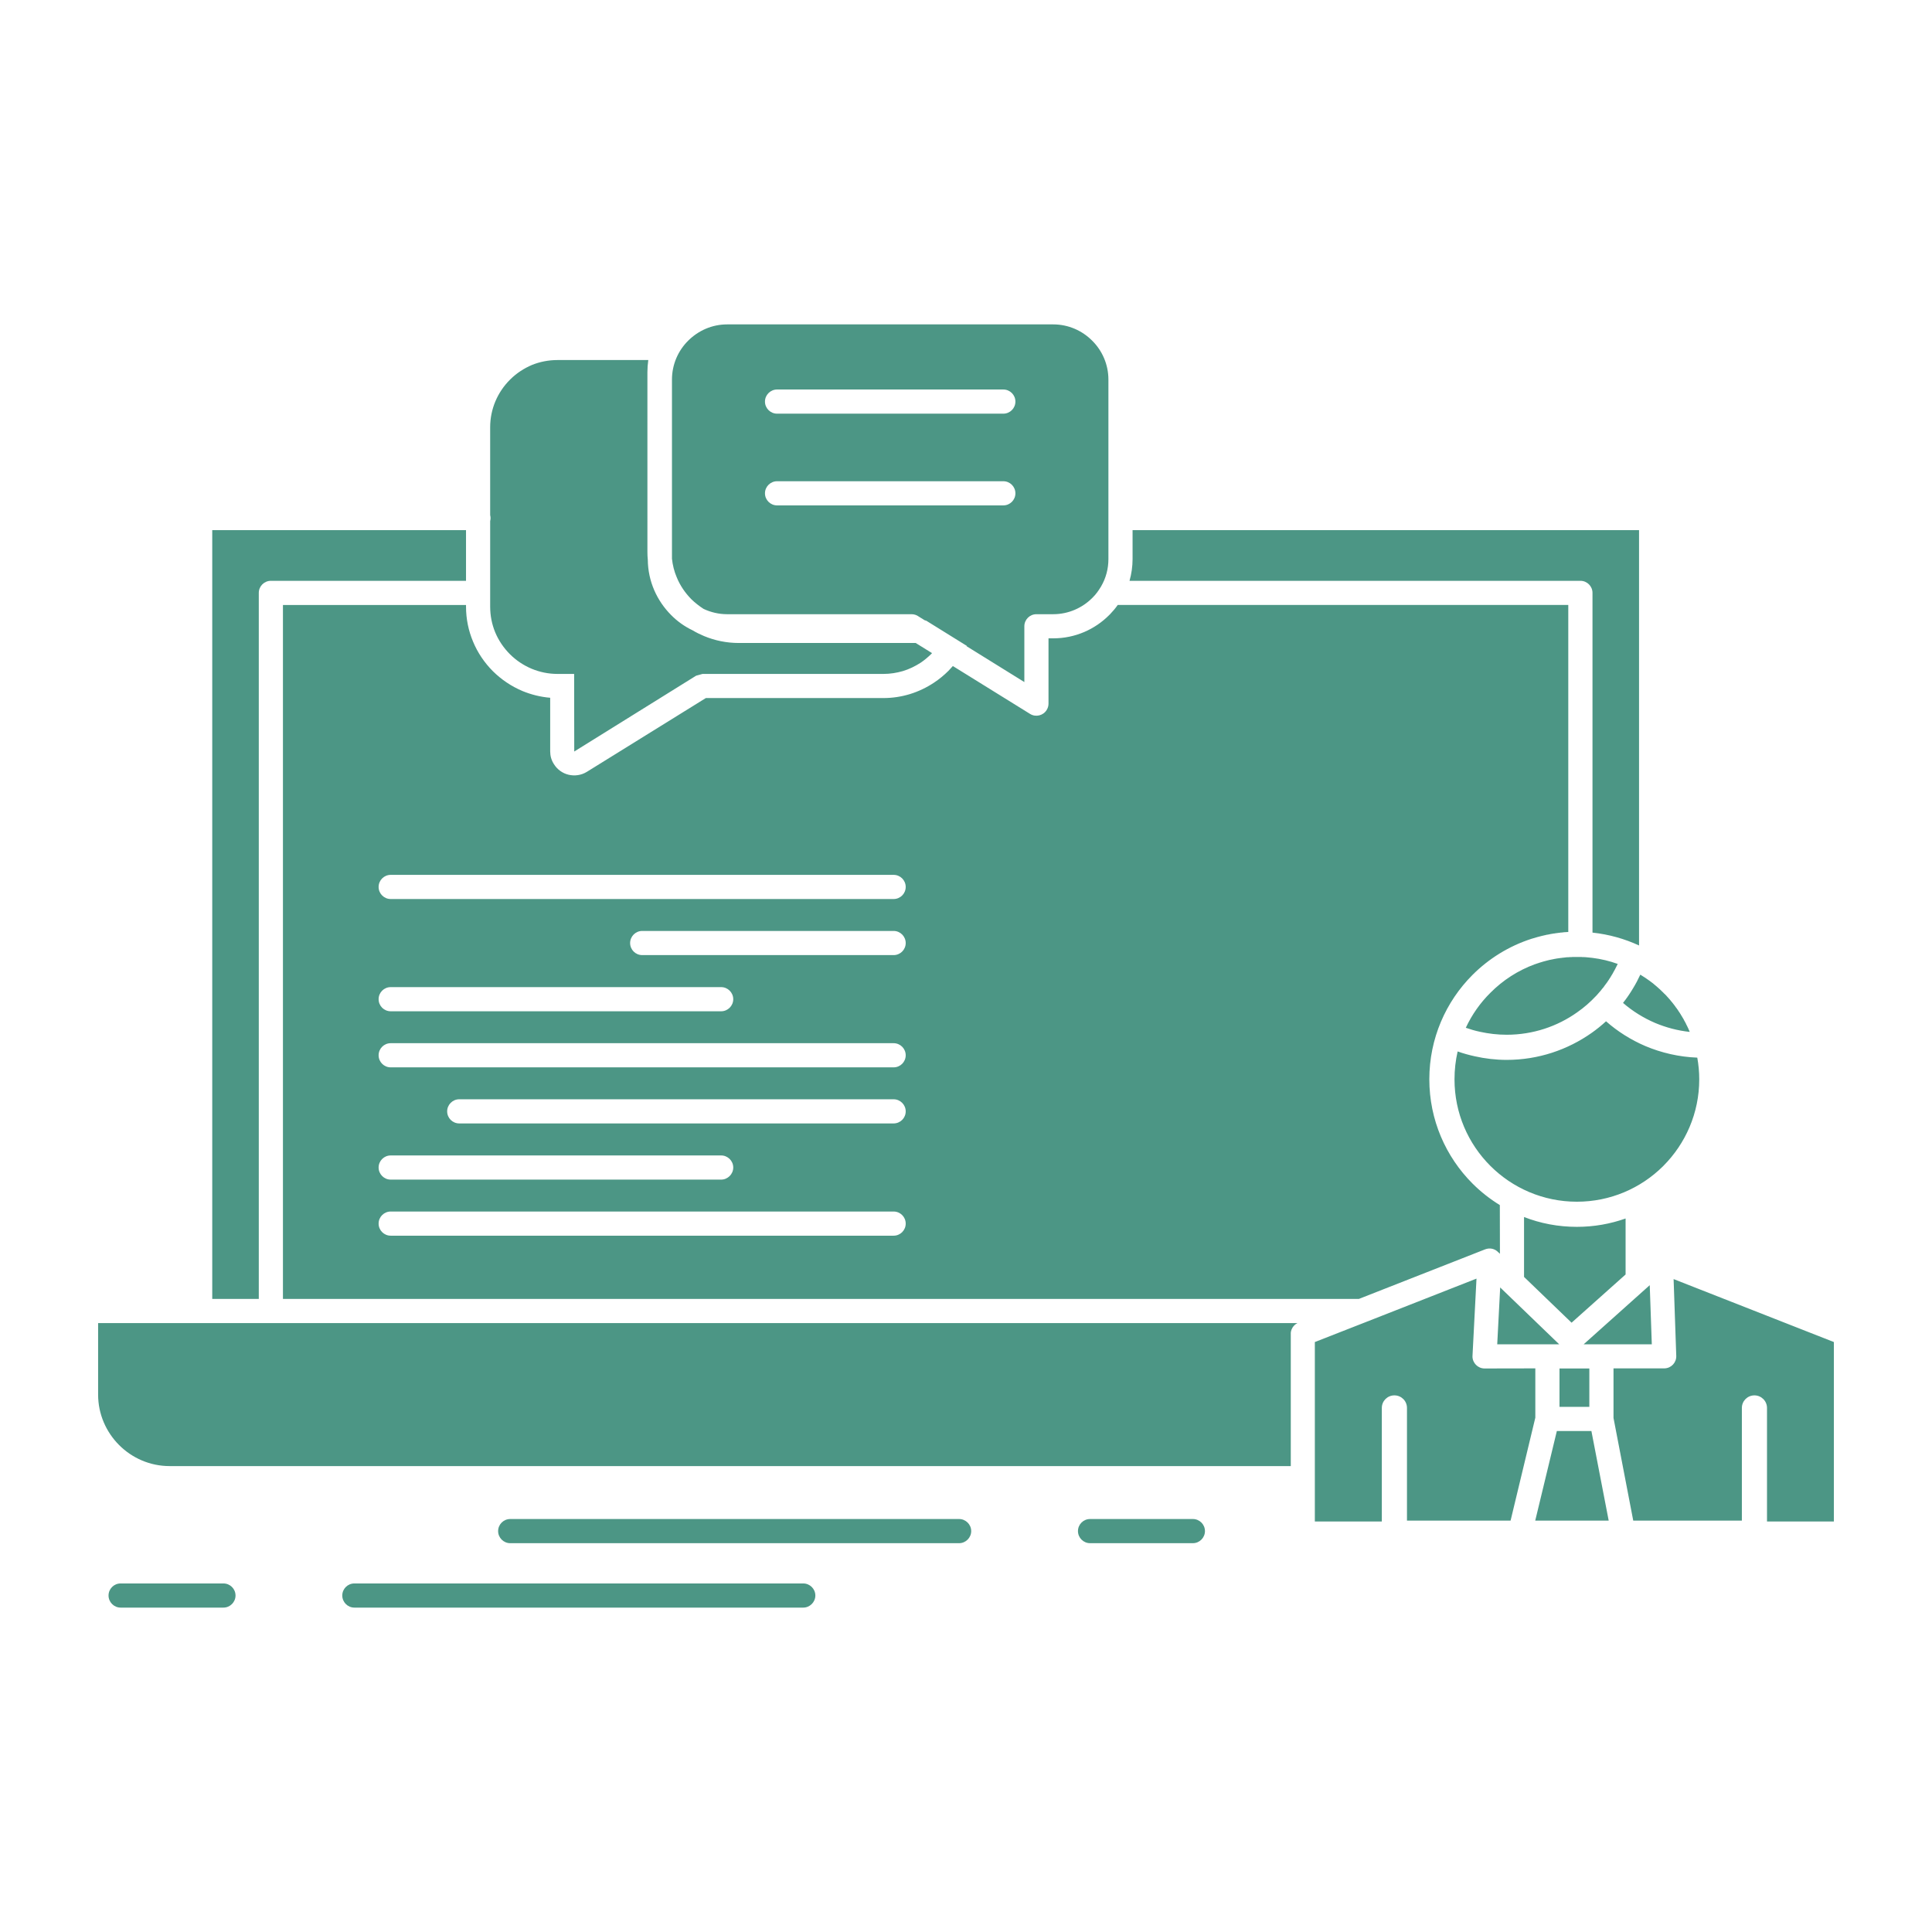 <svg height="512px" style="enable-background:new 0 0 512 512;" version="1.1" viewBox="0 0 512 512" width="512px" xml:space="preserve" xmlns="http://www.w3.org/2000/svg" xmlns:xlink="http://www.w3.org/1999/xlink"><g id="_x32_98_x2C__training_x2C__course_x2C__online_x2C__computer_x2C__chat"><g><path d="M422.027,247.15c4.373,0.469,8.511,1.641,12.336,3.41V140.494H300.143v7.65    c0,2.004-0.284,3.93-0.808,5.778h119.488c1.772,0,3.204,1.432,3.204,3.201V247.15z M434.7,258.291    c-0.572,1.248-1.222,2.473-1.923,3.617c-0.313,0.547-0.678,1.094-1.018,1.613l0,0l-0.053,0.078l-0.025,0.052l-0.052,0.053    l-0.053,0.078l-0.024,0.052l0,0l-0.053,0.052l-0.025,0.078l-0.052,0.053l-0.053,0.052l-0.024,0.052v0.026l-0.053,0.052    l-0.028,0.053l-0.102,0.13l-0.028,0.052l-0.024,0.026l-0.028,0.025l-0.077,0.131l-0.053,0.051l-0.049,0.078l-0.028,0.053    l-0.235,0.287l-0.024,0.051l-0.053,0.053l-0.053,0.078l-0.024,0.053l-0.028,0.025l-0.024,0.025l-0.053,0.053l-0.26,0.364    c2.523,2.187,5.415,3.982,8.511,5.31c2.864,1.197,5.935,2.029,9.163,2.369l-0.028-0.078l-0.024-0.053l-0.077-0.156l-0.053-0.131    l0,0l-0.053-0.156l-0.077-0.129l-0.027-0.078l-0.024-0.053l-0.053-0.155l-0.077-0.131l-0.028-0.025l-0.024-0.104l-0.077-0.13    l-0.053-0.131v-0.025l-0.077-0.131l-0.081-0.13l-0.024-0.052l-0.028-0.078l-0.077-0.13l-0.053-0.156l0,0l-0.077-0.131    l-0.077-0.129l-0.028-0.078l-0.024-0.053l-0.077-0.131l-0.077-0.129l-0.028-0.026l-0.053-0.104l-0.053-0.13l-0.077-0.13v-0.026    l-0.154-0.261l-0.028-0.052l-0.052-0.078l-0.077-0.13l-0.078-0.13l0,0l-0.077-0.13l-0.08-0.131l-0.024-0.078l-0.053-0.051    l-0.077-0.105l-0.077-0.129v-0.053l-0.158-0.209l-0.053-0.104l-0.024-0.025l-0.077-0.131l-0.081-0.13l-0.049-0.052l-0.028-0.078    l-0.102-0.104l-0.235-0.391l-0.053-0.078l-0.024-0.026l-0.105-0.129l-0.077-0.131l-0.028-0.025l-0.053-0.078l-0.284-0.365    l-0.077-0.131l-0.053-0.051l-0.027-0.078l-0.103-0.104l-0.08-0.13h-0.024l-0.078-0.104l-0.077-0.13l-0.08-0.078l-0.024-0.026    l-0.078-0.13l-0.104-0.104l-0.024-0.053l-0.081-0.078l-0.077-0.104l-0.105-0.104v-0.027l-0.102-0.104l-0.105-0.131l-0.024-0.051    l-0.081-0.078l-0.102-0.131l-0.081-0.078l-0.024-0.053l-0.13-0.129l-0.105-0.104l0,0l-0.102-0.13l-0.105-0.13l-0.053-0.026    l-0.077-0.104l-0.104-0.104l-0.077-0.104l-0.025-0.026l-0.133-0.13l-0.102-0.104v-0.025l-0.13-0.104l-0.105-0.129l-0.053-0.027    L441,263.287l-0.105-0.129l-0.077-0.078l-0.053-0.027l-0.102-0.129l-0.13-0.105l0,0l-0.134-0.129l-0.102-0.105l-0.028-0.051    l-0.102-0.078l-0.13-0.104l-0.053-0.078l-0.053-0.052l-0.13-0.104l-0.104-0.104h-0.025l-0.13-0.131l-0.104-0.104l-0.025-0.026    l-0.104-0.078l-0.13-0.104l-0.077-0.078l-0.053-0.052l-0.13-0.104l-0.105-0.104h-0.024l-0.13-0.105l-0.105-0.104l-0.028-0.025    l-0.13-0.078l-0.102-0.131l-0.081-0.053l-0.077-0.051l-0.102-0.105l-0.133-0.077l-0.025-0.026l-0.13-0.104l-0.389-0.287    l-0.053-0.052C436.473,259.41,435.585,258.836,434.7,258.291z M388.452,272.371c1.222,0.416,2.499,0.807,3.772,1.066    c2.239,0.495,4.608,0.781,7.055,0.781c6.977,0,13.455-2.212,18.712-5.96c1.797-1.249,3.464-2.707,4.974-4.32l0.049-0.053    l0.053-0.052l0.053-0.052l0.884-1.015l0,0l0.081-0.078l0.572-0.729h0.024l0.053-0.078l0.053-0.078l0.053-0.052l0.024-0.026    l0.158-0.182l0.024-0.078l0.077-0.078l0.053-0.077l0.234-0.34l0.078-0.078l0,0l0.052-0.078l0.053-0.078l0.05-0.051l0.027-0.027    l0.053-0.104l0.053-0.078h0.024l0.053-0.078l0.053-0.078l0.231-0.338l0.053-0.104l0.053-0.052V259.8l0.077-0.078l0.105-0.183    l0.053-0.078l0.053-0.078v-0.025l0.049-0.078l0.081-0.078l0.024-0.053l0.028-0.051l0.049-0.078l0.053-0.078l0,0l0.053-0.105    l0.053-0.078l0.024-0.051l0.028-0.027l0.053-0.104l0.049-0.078l0.028-0.025v-0.026l0.024-0.052l0.028-0.026l0.077-0.104l0,0    l0.024-0.052c0.522-0.912,1.018-1.822,1.46-2.76c-2.162-0.781-4.426-1.327-6.77-1.613h-0.025l-0.989-0.104h-0.053l-0.154-0.025    h-0.028h-0.102h-0.077l-0.028-0.026h-0.105h-0.049h-0.053h-0.105l-0.024-0.026h-0.105h-0.053h-0.053h-0.13l0,0l-0.102-0.025    h-0.053h-0.053h-0.129l0,0h-0.105h-0.077h-0.053l-0.105-0.026h-0.024h-0.077h-0.077h-0.053h-0.105h-0.024h-0.081h-0.102h-0.028    h-0.102h-0.053h-0.077h-0.105l0,0h-0.13h-0.028h-0.077h-0.102h-0.341h-0.077h-0.234h-0.207h-0.13h-0.288l-0.024,0.026h-0.341    h-0.053l-0.26,0.025h-0.13l-0.207,0.026h-0.207h-0.104l-0.313,0.026l0,0l-0.341,0.052h-0.077l-0.235,0.026l-0.154,0.025h-0.154    l-0.264,0.053h-0.049l-0.313,0.025l-0.027,0.026l-0.285,0.026l-0.133,0.025l-0.179,0.026l-0.235,0.026l-0.077,0.025l-0.313,0.053    l0,0l-0.313,0.052l-0.081,0.026l-1.168,0.233h-0.028l-0.26,0.078l-0.13,0.025c-0.782,0.184-1.537,0.418-2.292,0.652l-0.284,0.104    l-0.105,0.025l-0.754,0.261h-0.024c-4.454,1.64-8.462,4.242-11.739,7.548C392.277,265.76,390.066,268.91,388.452,272.371z     M425.617,270.652c-1.196,1.094-2.445,2.109-3.772,3.046c-6.377,4.503-14.16,7.183-22.565,7.183c-2.864,0-5.729-0.338-8.486-0.962    c-1.533-0.339-3.043-0.755-4.503-1.276c-0.544,2.369-0.831,4.842-0.831,7.393c0,8.953,3.617,17.047,9.5,22.93    c5.857,5.855,13.975,9.5,22.931,9.5c8.872,0,16.916-3.566,22.773-9.344l0.154-0.156c5.857-5.883,9.5-13.977,9.5-22.93    c0-1.979-0.183-3.878-0.52-5.752c-4.843-0.183-9.5-1.275-13.768-3.07C432.201,275.572,428.688,273.359,425.617,270.652z     M419.684,356.255h4.713h0.077h13.272l-0.547-15.668l-0.962,0.858l-0.028,0.027l-0.024,0.025l-0.053,0.025l-0.024,0.027    l-0.028,0.051l-0.049,0.027l-0.028,0.025L419.684,356.255z M397.563,341.186l-0.782,15.069H410h0.081h3.124L397.563,341.186z     M421.192,362.658h-7.91v10.176h7.91V362.658z M427.597,375.775l5.229,27.198h28.788v-29.853c0-1.848,1.481-3.332,3.331-3.332    c1.821,0,3.33,1.484,3.33,3.332v30.087h17.724v-47.552l-42.476-16.684l0.705,20.379c0.049,1.744-1.33,3.229-3.099,3.28h-13.533    V375.775z M400.321,402.974l6.556-27.276v-13.065l-13.455,0.026c-1.77,0-3.201-1.459-3.201-3.201l1.066-20.613l-29.227,11.478    l-0.053,0.025l0,0l-0.053,0.026l0,0l-0.077,0.026l0,0l-0.077,0.025l-0.077,0.026v0.026h-0.053l-13.224,5.179v36.074v0.078v11.399    h17.751v-30.087c0-1.848,1.484-3.332,3.331-3.332c1.85,0,3.334,1.484,3.334,3.332v29.853H400.321z M426.319,402.974l-4.58-23.737    h-9.159l-5.728,23.737H426.319z M430.798,337.75v-14.836c-4.036,1.433-8.381,2.213-12.908,2.213    c-4.948,0-9.658-0.911-14.003-2.603V338.4l12.596,12.129L430.798,337.75z M179.328,152.96c0.884,2.187,2.235,4.164,3.878,5.831    c0.986,0.962,2.081,1.82,3.253,2.575c1.898,0.886,4.008,1.405,6.243,1.405h48.88c0.702,0,1.379,0.234,1.898,0.625l1.59,0.988    l0.39,0.105l10.774,6.688l-0.077,0.078l15.305,9.499v-14.782c0-1.771,1.428-3.202,3.2-3.202h4.45    c4.032,0,7.703-1.665,10.332-4.293l0.158-0.156c0.804-0.808,1.48-1.719,2.053-2.682l0.134-0.208l0.024-0.026v-0.025    c1.249-2.135,1.927-4.607,1.927-7.236v-10.748v-0.104v-0.078v-36.62c0-4.008-1.64-7.678-4.296-10.307    c-2.629-2.654-6.3-4.32-10.332-4.32h-86.411c-4.032,0-7.675,1.666-10.332,4.32c-2.653,2.629-4.292,6.299-4.292,10.307v47.473    C178.261,149.785,178.675,151.425,179.328,152.96z M123.499,160.326H74.983V344.23h285.126l33.471-13.143l0,0    c0.283-0.105,0.596-0.183,0.884-0.209h0.024c0.183,0,0.341,0,0.495,0h0.028h0.053l0,0h0.049l0.027,0.026h0.154v0.026h0.053h0.029    h0.023l0.131,0.025v0.025h0.053h0.023h0.029l0.052,0.027l0.05,0.025h0.027l0.025,0.025h0.027h0.025l0,0l0.076,0.027l0,0    l0.053,0.025l0,0l0.053,0.025l0.025,0.027h0.027l0.053,0.025l0,0l0.049,0.025h0.028l0.024,0.027l0.028,0.025h0.024l0.053,0.025    l0,0l0.053,0.027v0.025h0.053l0.024,0.025l0.053,0.053l0,0l0.053,0.025l0.024,0.027h0.027l0.025,0.025l0.024,0.025l0.028,0.027    h0.024l0.028,0.025l0.049,0.053l0.028,0.025h0.024l0.027,0.053l0,0l0.053,0.051l0,0l0.05,0.026v0.026l0.028,0.025l0.024,0.026    h0.028l0.441,0.416l-0.027-12.909c-2.629-1.613-5.075-3.54-7.233-5.699c-7.082-7.079-11.452-16.865-11.452-27.641    c0-10.801,4.37-20.588,11.452-27.667c4.292-4.294,9.63-7.626,15.589-9.552l0,0c0.572-0.182,1.12-0.338,1.691-0.494l0.105-0.026    l1.092-0.286l0.13-0.026l0.235-0.052l0.207-0.052l0.157-0.026l0.284-0.078l0.105-0.026l0.337-0.052h0.028l0.755-0.156l0.102-0.026    l0.263-0.025l0.183-0.052l0.207-0.026l0.26-0.026l0.105-0.025l0.337-0.053h0.053l0.365-0.051h0.024l0.365-0.053h0.104l0.26-0.053    h0.183l0.207-0.025l0.26-0.025l0.13-0.027l0.341-0.025h0.053l0.39-0.025l0,0l0.389-0.027h0.078v-86.668H296.212    c-0.597,0.858-1.303,1.691-2.028,2.445l-0.211,0.209c-3.797,3.826-9.055,6.194-14.859,6.194h-1.249v17.308    c0,0.572-0.158,1.171-0.495,1.691c-0.912,1.484-2.889,1.953-4.373,1.041l-20.481-12.701c-0.393,0.418-0.783,0.859-1.172,1.276    c-1.172,1.171-2.474,2.238-3.854,3.149c-1.923,1.275-4.085,2.315-6.376,3.019c-2.236,0.677-4.58,1.042-6.974,1.042h-47.083    l-31.519,19.545c-1.509,0.938-3.253,1.146-4.84,0.781c-1.562-0.365-3.018-1.354-3.931-2.863c-0.337-0.521-0.572-1.067-0.73-1.613    c-0.154-0.547-0.231-1.146-0.231-1.719v-14.209c-2.551-0.209-5.025-0.834-7.314-1.771c-2.969-1.248-5.622-3.045-7.861-5.257    c-2.239-2.238-4.06-4.919-5.282-7.886c-1.2-2.863-1.849-5.986-1.849-9.24V160.326z M123.499,140.494H56.246V344.23h12.336V157.124    c0-1.77,1.432-3.201,3.201-3.201h51.716V140.494z M129.9,136.512c0.052,0.234,0.105,0.52,0.105,0.78    c0,0.286-0.053,0.546-0.105,0.806v22.67c0,2.421,0.47,4.711,1.33,6.794c0.909,2.186,2.263,4.164,3.902,5.804    s3.618,2.967,5.805,3.878c2.081,0.858,4.373,1.353,6.791,1.353h4.425l0.028,20.563l32.298-20.094l1.691-0.469h47.968    c1.797,0,3.513-0.285,5.127-0.754c1.664-0.495,3.253-1.275,4.71-2.213c1.014-0.676,1.951-1.482,2.839-2.342l0.179-0.209    l-4.32-2.68h-46.873c-3.253,0-6.377-0.651-9.241-1.848c-1.067-0.443-2.057-0.938-3.018-1.511c-2.134-1.015-4.061-2.394-5.7-4.06    c-3.748-3.774-6.117-8.928-6.169-14.627c-0.077-0.703-0.102-1.432-0.102-2.16V98.643c0-1.041,0.078-2.135,0.232-3.228h-24.075    c-2.394,0-4.657,0.468-6.686,1.274c-2.162,0.912-4.113,2.187-5.728,3.775l-0.183,0.182c-3.229,3.227-5.232,7.678-5.232,12.597    V136.512z M205.926,109.626c-1.744,0-3.201-1.433-3.201-3.202s1.457-3.201,3.201-3.201h59.967c1.769,0,3.2,1.432,3.2,3.201    s-1.432,3.202-3.2,3.202H205.926z M205.926,133.934c-1.744,0-3.201-1.43-3.201-3.201c0-1.77,1.457-3.2,3.201-3.2h59.967    c1.769,0,3.2,1.431,3.2,3.2c0,1.771-1.432,3.201-3.2,3.201H205.926z M103.537,238.25c-1.769,0-3.201-1.432-3.201-3.201    s1.432-3.201,3.201-3.201h133.284c1.769,0,3.201,1.432,3.201,3.201s-1.432,3.201-3.201,3.201H103.537z M170.193,253.111    c-1.772,0-3.204-1.432-3.204-3.201c0-1.744,1.432-3.201,3.204-3.201h66.628c1.769,0,3.201,1.457,3.201,3.201    c0,1.77-1.432,3.201-3.201,3.201H170.193z M103.537,267.998c-1.769,0-3.201-1.432-3.201-3.201s1.432-3.201,3.201-3.201h87.58    c1.744,0,3.201,1.432,3.201,3.201s-1.457,3.201-3.201,3.201H103.537z M103.537,282.859c-1.769,0-3.201-1.432-3.201-3.201    s1.432-3.201,3.201-3.201h133.284c1.769,0,3.201,1.432,3.201,3.201s-1.432,3.201-3.201,3.201H103.537z M121.702,297.721    c-1.769,0-3.201-1.432-3.201-3.201c0-1.744,1.432-3.201,3.201-3.201h115.119c1.769,0,3.201,1.457,3.201,3.201    c0,1.77-1.432,3.201-3.201,3.201H121.702z M103.537,312.608c-1.769,0-3.201-1.458-3.201-3.202c0-1.77,1.432-3.2,3.201-3.2h87.58    c1.744,0,3.201,1.431,3.201,3.2c0,1.744-1.457,3.202-3.201,3.202H103.537z M103.537,327.469c-1.769,0-3.201-1.431-3.201-3.2    s1.432-3.202,3.201-3.202h133.284c1.769,0,3.201,1.433,3.201,3.202s-1.432,3.2-3.201,3.2H103.537z M135.21,408.96    c-1.769,0-3.201-1.458-3.201-3.202c0-1.77,1.432-3.201,3.201-3.201h118.969c1.744,0,3.2,1.432,3.2,3.201    c0,1.744-1.456,3.202-3.2,3.202H135.21z M316.125,402.557c1.769,0,3.2,1.432,3.2,3.201c0,1.744-1.432,3.202-3.2,3.202h-27.252    c-1.769,0-3.2-1.458-3.2-3.202c0-1.77,1.432-3.201,3.2-3.201H316.125z M212.875,419.631c1.744,0,3.201,1.431,3.201,3.201    c0,1.743-1.457,3.2-3.201,3.2H93.907c-1.769,0-3.201-1.457-3.201-3.2c0-1.771,1.432-3.201,3.201-3.201H212.875z M31.964,426.032    c-1.772,0-3.201-1.457-3.201-3.2c0-1.771,1.429-3.201,3.201-3.201h27.248c1.772,0,3.204,1.431,3.204,3.201    c0,1.743-1.432,3.2-3.204,3.2H31.964z M343.4,350.894c0.154-0.104,0.285-0.182,0.442-0.26H71.783h-0.077H52.965H26.001v18.946    c0,5.206,2.137,9.943,5.569,13.379c3.436,3.436,8.174,5.569,13.378,5.569H342.07v-35.032v-0.053v-0.025v-0.025v-0.027v-0.025    v-0.053v-0.025v-0.025v-0.027v-0.051l0.028-0.104v-0.026v-0.025l0.024-0.156v-0.026c0.028-0.13,0.081-0.286,0.13-0.416l0,0    l0.053-0.156l0.028-0.026l0.049-0.104l0,0l0.053-0.104l0,0l0.053-0.104l0,0l0.105-0.182l0,0l0.102-0.131v-0.025l0.027-0.025h0.025    l0.027-0.053l0,0l0.025-0.025l0.077-0.105l0.028-0.025l0,0l0.023-0.053h0.029l0.023-0.025l0,0l0.053-0.053l0,0l0.025-0.025v-0.025    l0.053-0.027l0,0l0.023-0.025l0.029-0.025l0.023-0.026h0.029l0.023-0.026l0.028-0.025l0.05-0.053l0.027-0.025h0.025L343.4,350.894    z" fill="#4c9685" opacity="1" original-fill="#000000"></path></g></g><g id="Layer_1"></g></svg>